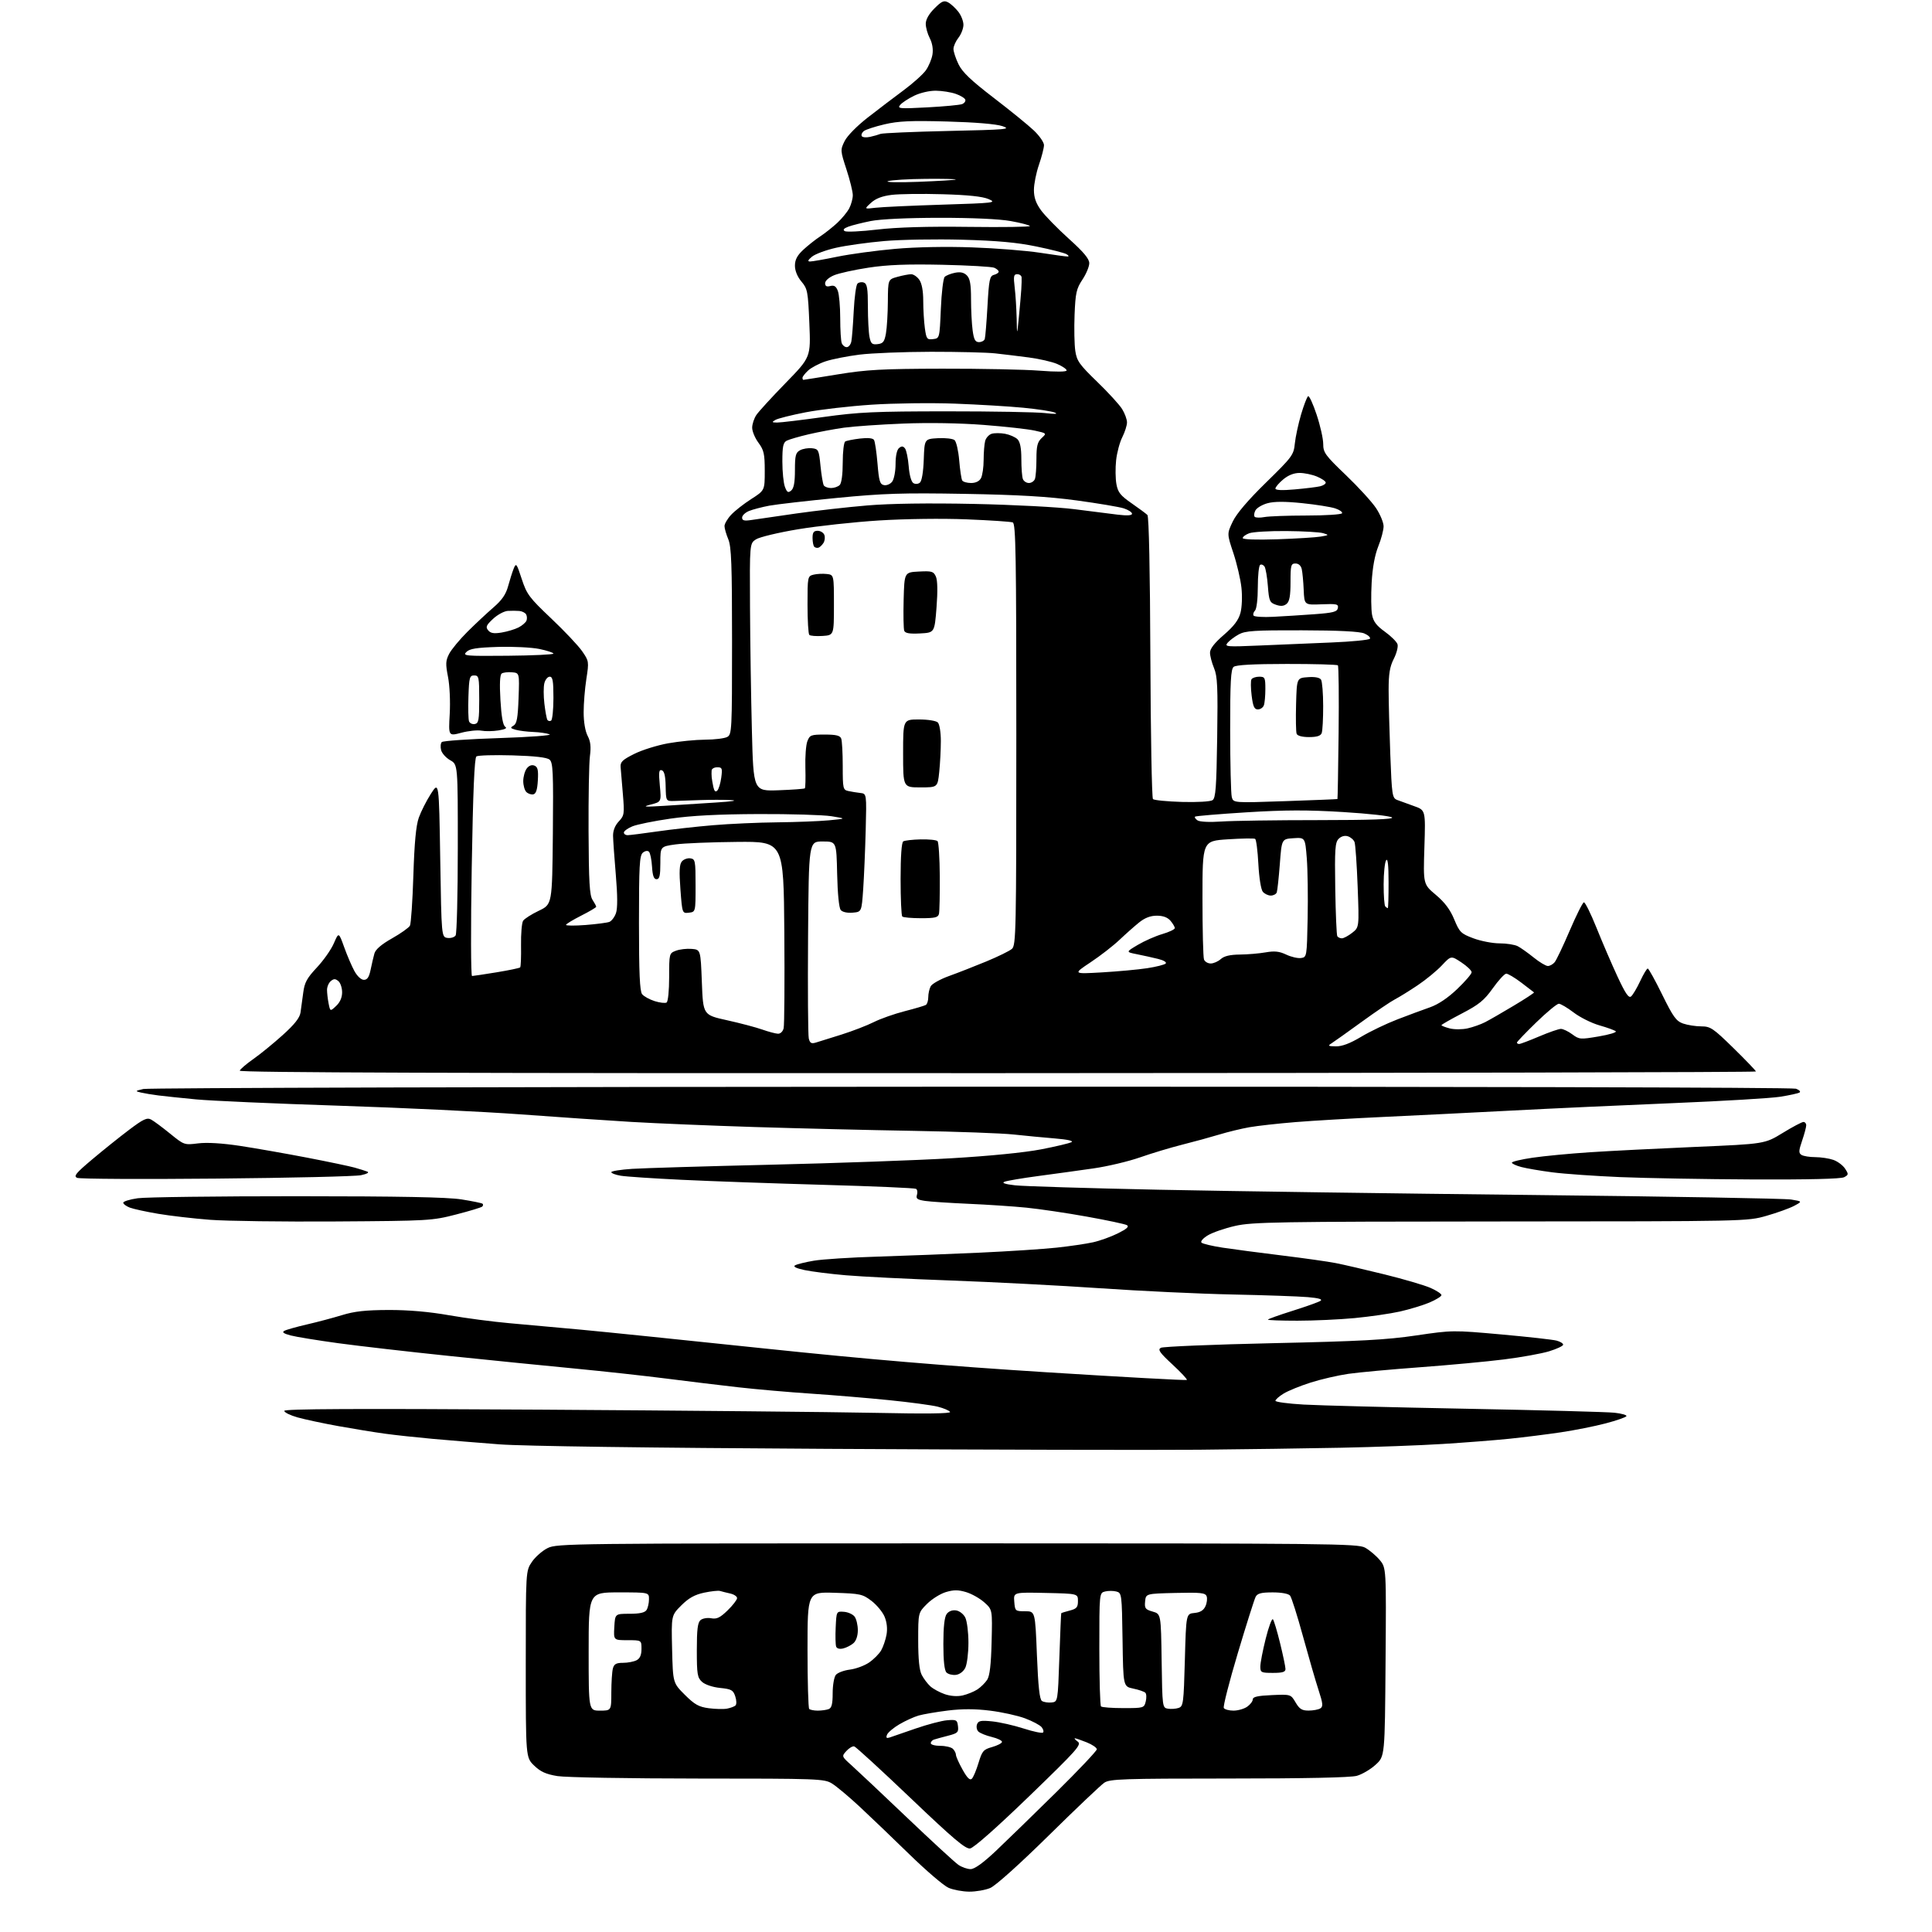 <?xml version="1.0" encoding="UTF-8" standalone="no"?>
<svg 
  version="1.1" 
  xmlns="http://www.w3.org/2000/svg" 
  xmlns:xlink="http://www.w3.org/1999/xlink" 
  xmlns:svg="http://www.w3.org/2000/svg"
  xmlns:rdf="http://www.w3.org/1999/02/22-rdf-syntax-ns#"
  xmlns:cc="http://creativecommons.org/ns#"
  xmlns:dc="http://purl.org/dc/elements/1.1/"
  viewBox="0 0 768 768"
  width="768"
  height="768"
>
<style>svg {background-color: white; }</style>"
<path stroke="none" fill="black" fill-rule="evenodd" d="M385.28,751.96C382.65,751.94 378.95,751.25 377.06,750.43C375.16,749.61 368.19,743.64 361.56,737.18C354.92,730.71 345.99,722.15 341.70,718.16C337.41,714.17 332.46,710.03 330.70,708.96C327.64,707.09 325.31,707.01 277.50,707.00C249.96,706.99 224.84,706.55 221.57,706.02C217.02,705.27 214.87,704.30 212.32,701.83C209.00,698.61 209.00,698.61 209.00,661.54C209.00,624.46 209.00,624.46 211.44,620.88C212.78,618.90 215.59,616.43 217.69,615.39C221.38,613.56 226.51,613.50 380.50,613.50C528.77,613.50 539.71,613.62 542.63,615.21C544.35,616.16 546.96,618.35 548.42,620.08C551.07,623.24 551.07,623.24 550.78,660.70C550.50,698.16 550.50,698.16 546.84,701.50C544.83,703.35 541.46,705.33 539.34,705.92C536.87,706.61 518.72,706.99 488.47,706.99C446.29,707.00 441.19,707.17 438.97,708.66C437.61,709.58 427.65,719.03 416.84,729.68C405.21,741.13 395.72,749.64 393.62,750.51C391.66,751.33 387.91,751.98 385.28,751.96zM385.83,743.00C387.41,743.00 390.77,740.58 395.86,735.79C400.06,731.82 410.81,721.36 419.75,712.55C428.69,703.73 436.00,696.00 436.00,695.37C436.00,694.74 434.19,693.49 431.98,692.61C429.77,691.72 427.66,691.00 427.29,691.00C426.92,691.00 427.43,691.59 428.42,692.32C430.05,693.51 428.29,695.49 409.07,714.07C396.10,726.60 387.03,734.62 385.61,734.80C383.78,735.04 378.81,730.83 362.01,714.80C350.31,703.64 340.20,694.37 339.56,694.21C338.91,694.06 337.51,694.88 336.45,696.05C334.53,698.17 334.54,698.19 338.51,701.75C340.71,703.72 350.60,713.04 360.50,722.47C370.40,731.90 379.61,740.37 380.97,741.30C382.33,742.24 384.52,743.00 385.83,743.00zM386.33,707.07C386.92,706.48 388.12,703.64 388.98,700.77C390.41,696.05 390.92,695.45 394.34,694.49C396.42,693.90 398.21,692.99 398.31,692.46C398.41,691.93 396.60,691.04 394.28,690.48C391.96,689.92 389.54,688.94 388.90,688.30C388.26,687.66 388.03,686.37 388.39,685.43C388.93,684.01 389.95,683.82 394.45,684.28C397.43,684.59 403.04,685.86 406.91,687.11C410.78,688.36 414.25,689.08 414.62,688.71C414.99,688.35 414.73,687.38 414.05,686.56C413.37,685.74 410.41,684.17 407.47,683.07C404.52,681.97 398.26,680.59 393.56,680.01C387.62,679.27 382.47,679.26 376.75,679.97C372.21,680.53 367.00,681.43 365.17,681.95C363.33,682.48 359.90,684.04 357.53,685.43C355.17,686.81 352.95,688.69 352.60,689.59C352.12,690.84 352.40,691.10 353.74,690.65C354.71,690.32 359.32,688.73 364.00,687.11C368.68,685.49 374.30,684.01 376.50,683.83C380.20,683.52 380.52,683.70 380.81,686.19C381.09,688.62 380.69,689.00 376.81,689.99C374.44,690.60 371.94,691.29 371.25,691.52C370.56,691.75 370.00,692.40 370.00,692.97C370.00,693.54 371.71,694.00 373.80,694.00C375.89,694.00 378.14,694.54 378.80,695.20C379.46,695.86 380.00,696.93 380.00,697.57C380.00,698.22 381.18,700.86 382.63,703.45C384.50,706.81 385.56,707.84 386.33,707.07zM238.50,680.00C243.00,680.00 243.00,680.00 243.01,672.75C243.02,668.76 243.30,664.49 243.63,663.25C244.11,661.47 244.95,661.00 247.68,661.00C249.58,661.00 252.00,660.53 253.07,659.96C254.41,659.25 255.00,657.87 255.00,655.46C255.00,652.00 255.00,652.00 249.45,652.00C243.90,652.00 243.90,652.00 244.20,646.75C244.50,641.50 244.50,641.50 250.27,641.50C254.31,641.50 256.34,641.05 257.01,640.00C257.54,639.17 257.98,637.26 257.98,635.75C258.00,633.00 258.00,633.00 246.00,633.00C234.00,633.00 234.00,633.00 234.00,656.50C234.00,680.00 234.00,680.00 238.50,680.00zM289.00,679.21C290.38,678.95 291.89,678.39 292.36,677.96C292.84,677.52 292.81,675.92 292.28,674.34C291.45,671.83 290.75,671.44 286.25,670.98C283.29,670.68 280.30,669.67 279.08,668.58C277.22,666.89 277.00,665.56 277.00,655.97C277.00,647.67 277.34,644.96 278.49,644.00C279.32,643.32 281.22,643.00 282.73,643.29C284.91,643.70 286.23,643.07 289.23,640.16C291.30,638.14 293.00,635.95 293.00,635.27C293.00,634.59 291.76,633.77 290.25,633.44C288.74,633.10 286.92,632.65 286.22,632.43C285.51,632.22 282.65,632.53 279.86,633.12C276.11,633.93 273.75,635.25 270.82,638.18C266.85,642.15 266.85,642.15 267.17,655.57C267.50,668.98 267.50,668.98 272.21,673.69C276.11,677.58 277.76,678.51 281.71,679.04C284.35,679.39 287.62,679.47 289.00,679.21zM325.08,680.00C326.60,680.00 328.55,679.73 329.42,679.39C330.60,678.94 331.00,677.36 331.00,673.08C331.00,669.95 331.56,666.67 332.25,665.81C332.94,664.94 335.44,664.00 337.81,663.70C340.18,663.41 343.63,662.14 345.47,660.88C347.31,659.62 349.47,657.45 350.28,656.05C351.08,654.65 352.04,651.84 352.41,649.80C352.83,647.44 352.55,644.87 351.64,642.68C350.86,640.80 348.51,637.97 346.44,636.38C342.90,633.68 341.97,633.48 331.83,633.16C321.00,632.82 321.00,632.82 321.00,655.74C321.00,668.35 321.30,678.97 321.67,679.33C322.03,679.70 323.57,680.00 325.08,680.00zM468.50,678.93C470.38,678.31 470.53,677.16 471.00,659.89C471.50,641.50 471.50,641.50 474.80,641.18C477.12,640.96 478.42,640.16 479.18,638.50C479.78,637.19 479.99,635.41 479.65,634.53C479.13,633.17 477.29,632.98 467.27,633.22C455.50,633.50 455.50,633.50 455.20,636.59C454.93,639.33 455.27,639.79 458.20,640.63C461.50,641.57 461.50,641.57 461.77,660.22C462.04,678.63 462.07,678.87 464.27,679.23C465.50,679.43 467.40,679.30 468.50,678.93zM490.34,680.00C492.11,680.00 494.56,679.30 495.78,678.44C497.00,677.59 498.00,676.27 498.00,675.52C498.00,674.52 500.00,674.07 505.55,673.83C513.10,673.50 513.10,673.50 515.02,676.75C516.56,679.38 517.56,680.00 520.22,679.98C522.02,679.98 524.12,679.58 524.87,679.10C526.01,678.38 525.89,677.15 524.16,671.87C523.01,668.36 520.23,658.76 517.97,650.53C515.72,642.29 513.40,634.98 512.82,634.28C512.18,633.51 509.43,633.00 505.91,633.00C501.37,633.00 499.86,633.39 499.14,634.75C498.64,635.71 495.43,645.82 492.03,657.21C488.62,668.61 486.13,678.40 486.48,678.96C486.83,679.53 488.57,680.00 490.34,680.00zM446.56,679.00C454.62,679.00 454.80,678.95 455.45,676.36C455.81,674.90 455.74,673.34 455.29,672.89C454.84,672.44 452.67,671.69 450.48,671.24C446.50,670.41 446.50,670.41 446.23,651.82C445.96,633.61 445.91,633.21 443.76,632.65C442.55,632.33 440.53,632.33 439.28,632.64C437.00,633.22 437.00,633.22 437.00,655.44C437.00,667.67 437.30,677.97 437.67,678.33C438.03,678.70 442.03,679.00 446.56,679.00zM418.00,676.76C420.50,676.50 420.50,676.50 421.11,659.00C421.44,649.38 421.78,641.40 421.86,641.28C421.94,641.16 423.46,640.68 425.25,640.22C427.99,639.51 428.50,638.91 428.50,636.44C428.50,633.50 428.50,633.50 415.69,633.22C402.88,632.94 402.88,632.94 403.19,636.72C403.49,640.41 403.59,640.50 407.50,640.50C411.50,640.50 411.50,640.50 412.19,657.91C412.70,670.49 413.25,675.55 414.19,676.17C414.91,676.63 416.62,676.90 418.00,676.76zM382.65,673.97C384.52,673.54 387.15,672.47 388.51,671.59C389.86,670.70 391.62,668.97 392.42,667.74C393.44,666.16 393.96,661.71 394.18,652.67C394.50,639.85 394.50,639.85 391.29,636.98C389.53,635.40 386.27,633.56 384.04,632.89C380.89,631.95 379.12,631.95 375.99,632.88C373.78,633.55 370.41,635.66 368.49,637.58C365.00,641.07 365.00,641.07 365.00,652.08C365.00,659.56 365.45,663.97 366.40,665.80C367.17,667.29 368.71,669.33 369.83,670.35C370.95,671.36 373.53,672.76 375.56,673.46C377.87,674.25 380.53,674.44 382.65,673.97zM379.97,665.79C378.60,665.95 376.93,665.53 376.24,664.84C375.42,664.02 375.00,660.21 375.00,653.49C375.00,646.75 375.44,642.79 376.31,641.60C377.10,640.50 378.55,639.94 380.03,640.16C381.38,640.35 383.01,641.60 383.71,643.00C384.40,644.38 384.97,648.88 384.97,653.00C384.97,657.12 384.40,661.62 383.71,663.00C382.97,664.47 381.43,665.62 379.97,665.79zM506.00,665.00C501.31,665.00 501.00,664.84 501.00,662.46C501.00,661.07 501.96,656.09 503.14,651.40C504.31,646.71 505.60,643.24 506.00,643.69C506.40,644.13 507.69,648.42 508.86,653.21C510.04,658.01 511.00,662.62 511.00,663.46C511.00,664.64 509.83,665.00 506.00,665.00zM335.19,655.28C333.78,655.62 332.69,655.34 332.39,654.57C332.12,653.86 332.03,650.41 332.20,646.89C332.50,640.50 332.50,640.50 335.49,640.72C337.14,640.84 339.05,641.72 339.74,642.66C340.43,643.61 341.00,646.03 341.00,648.04C341.00,650.27 340.32,652.28 339.25,653.20C338.29,654.04 336.46,654.97 335.19,655.28zM476.50,576.29C458.90,576.45 392.52,576.30 329.00,575.94C257.89,575.55 207.74,574.86 198.50,574.15C190.25,573.52 178.32,572.54 172.00,571.97C165.68,571.40 157.12,570.48 153.00,569.91C148.88,569.35 140.55,567.99 134.50,566.90C128.45,565.81 121.14,564.24 118.25,563.43C115.36,562.61 113.00,561.45 113.00,560.84C113.00,560.03 140.86,559.91 215.25,560.36C271.49,560.71 331.18,561.28 347.89,561.63C368.27,562.06 378.08,561.93 377.66,561.26C377.32,560.70 375.11,559.77 372.77,559.18C370.42,558.59 361.75,557.42 353.50,556.59C345.25,555.75 331.30,554.59 322.50,554.00C313.70,553.42 300.65,552.28 293.50,551.47C286.35,550.66 273.52,549.11 265.00,548.02C256.48,546.93 240.05,545.13 228.50,544.02C216.95,542.92 194.45,540.66 178.50,539.00C162.55,537.35 142.75,535.07 134.50,533.95C126.25,532.82 117.72,531.43 115.54,530.86C112.72,530.11 112.00,529.58 113.04,529.02C113.84,528.58 117.88,527.44 122.00,526.49C126.12,525.54 132.43,523.87 136.00,522.77C140.92,521.26 145.41,520.77 154.50,520.74C162.39,520.72 170.61,521.44 178.50,522.83C185.10,523.99 195.90,525.41 202.50,525.99C209.10,526.56 221.93,527.72 231.00,528.57C240.07,529.41 272.93,532.78 304.00,536.05C344.68,540.33 376.01,542.97 415.92,545.49C446.41,547.41 471.55,548.79 471.79,548.54C472.03,548.30 469.45,545.53 466.04,542.38C460.98,537.69 460.15,536.50 461.44,535.77C462.31,535.29 482.26,534.46 505.76,533.94C540.65,533.18 551.16,532.61 562.96,530.86C577.28,528.75 577.62,528.74 596.75,530.46C607.37,531.41 617.29,532.52 618.78,532.92C620.28,533.32 621.44,534.06 621.37,534.57C621.29,535.08 618.77,536.25 615.76,537.17C612.75,538.08 604.71,539.54 597.89,540.39C591.08,541.25 576.05,542.65 564.50,543.50C552.95,544.35 540.12,545.53 536.00,546.12C531.88,546.72 525.12,548.27 521.00,549.59C516.88,550.90 512.04,552.87 510.25,553.97C508.46,555.07 507.00,556.36 507.00,556.83C507.00,557.31 512.06,557.99 518.25,558.34C524.44,558.70 553.58,559.44 583.00,560.00C612.42,560.56 638.87,561.27 641.76,561.58C644.66,561.89 646.80,562.51 646.52,562.96C646.25,563.41 642.53,564.70 638.26,565.82C633.99,566.95 626.00,568.54 620.50,569.36C615.00,570.18 605.77,571.34 600.00,571.93C594.23,572.52 582.30,573.45 573.50,574.00C564.70,574.56 546.48,575.23 533.00,575.50C519.52,575.77 494.10,576.12 476.50,576.29zM515.75,525.00C509.29,525.00 504.00,524.81 504.00,524.58C504.00,524.35 508.39,522.78 513.75,521.09C519.11,519.40 524.13,517.61 524.90,517.11C525.86,516.48 524.28,516.01 519.90,515.63C516.38,515.32 502.93,514.85 490.00,514.58C477.07,514.32 453.45,513.21 437.50,512.11C421.55,511.02 394.77,509.63 378.00,509.02C361.23,508.42 342.42,507.48 336.22,506.94C330.02,506.41 322.63,505.47 319.81,504.87C316.37,504.13 315.14,503.50 316.09,502.97C316.87,502.53 320.20,501.71 323.50,501.15C326.80,500.58 338.27,499.84 349.00,499.52C359.73,499.19 377.95,498.48 389.50,497.95C401.05,497.42 414.77,496.52 420.00,495.96C425.23,495.40 431.75,494.44 434.50,493.83C437.25,493.22 441.72,491.61 444.43,490.25C448.00,488.47 448.97,487.57 447.93,487.00C447.14,486.57 439.98,485.05 432.00,483.62C424.02,482.18 413.23,480.59 408.00,480.06C402.77,479.54 392.43,478.85 385.00,478.53C377.57,478.20 369.80,477.69 367.71,477.38C364.62,476.91 364.03,476.48 364.50,474.99C364.82,473.99 364.66,472.90 364.13,472.58C363.61,472.26 347.06,471.54 327.34,470.99C307.63,470.43 282.27,469.54 271.00,468.99C259.73,468.45 248.81,467.72 246.75,467.37C244.69,467.02 243.00,466.39 243.00,465.96C243.00,465.53 246.71,464.94 251.25,464.64C255.79,464.34 280.65,463.60 306.50,462.99C332.35,462.38 364.65,461.23 378.28,460.42C393.22,459.55 407.32,458.15 413.77,456.90C419.65,455.77 425.12,454.47 425.93,454.02C426.83,453.52 424.36,452.96 419.44,452.56C415.07,452.20 407.68,451.50 403.00,450.99C398.32,450.48 380.32,449.82 363.00,449.53C345.68,449.24 317.32,448.55 300.00,448.01C282.68,447.47 260.62,446.55 251.00,445.98C241.38,445.40 221.50,444.05 206.82,442.97C192.15,441.89 159.53,440.33 134.32,439.52C109.12,438.70 83.78,437.58 78.00,437.03C72.22,436.48 65.47,435.77 63.00,435.46C60.52,435.15 57.38,434.62 56.00,434.30C53.64,433.74 53.70,433.66 57.00,432.89C58.92,432.44 206.98,432.03 386.00,431.98C575.22,431.92 712.52,432.26 713.92,432.78C715.25,433.27 715.89,433.95 715.34,434.29C714.79,434.63 711.35,435.39 707.69,435.97C704.03,436.56 684.94,437.69 665.27,438.50C645.59,439.31 616.45,440.65 600.50,441.49C584.55,442.32 561.60,443.46 549.50,444.02C537.40,444.58 521.88,445.49 515.00,446.05C508.12,446.61 499.87,447.53 496.66,448.09C493.45,448.66 488.05,449.97 484.66,451.00C481.27,452.03 474.68,453.84 470.00,455.01C465.32,456.19 457.75,458.47 453.16,460.08C448.57,461.69 440.24,463.66 434.66,464.46C429.07,465.27 419.23,466.62 412.78,467.48C406.33,468.34 400.26,469.37 399.28,469.77C398.10,470.25 399.53,470.73 403.50,471.18C406.80,471.56 432.45,472.34 460.50,472.93C488.55,473.51 555.60,474.46 609.50,475.03C663.40,475.61 709.52,476.42 712.00,476.83C716.50,477.58 716.50,477.58 713.19,479.35C711.37,480.32 706.42,482.10 702.19,483.31C694.52,485.50 694.31,485.50 596.50,485.55C507.72,485.60 497.79,485.77 490.99,487.32C486.86,488.26 481.96,489.95 480.11,491.08C478.21,492.23 477.12,493.50 477.62,493.97C478.10,494.43 481.88,495.33 486.00,495.96C490.12,496.59 500.70,497.98 509.50,499.06C518.30,500.14 527.98,501.50 531.00,502.10C534.02,502.69 542.75,504.71 550.39,506.60C558.02,508.48 566.24,510.90 568.64,511.96C571.04,513.02 573.00,514.31 573.00,514.82C573.00,515.33 570.86,516.66 568.25,517.77C565.64,518.87 560.35,520.48 556.49,521.35C552.64,522.21 544.54,523.38 538.49,523.96C532.45,524.53 522.21,525.00 515.75,525.00zM133.50,485.55C112.60,485.69 90.10,485.39 83.50,484.89C76.90,484.38 67.62,483.31 62.87,482.50C58.12,481.70 53.06,480.59 51.62,480.05C50.18,479.50 49.00,478.62 49.00,478.10C49.00,477.57 51.59,476.77 54.75,476.32C57.91,475.87 86.38,475.51 118.00,475.52C158.98,475.53 177.78,475.89 183.43,476.78C187.79,477.47 191.58,478.25 191.85,478.52C192.12,478.78 192.05,479.28 191.70,479.63C191.36,479.98 186.67,481.40 181.29,482.78C171.77,485.24 170.45,485.31 133.50,485.55zM86.00,468.51C56.58,468.79 31.68,468.66 30.68,468.22C29.15,467.55 30.10,466.39 36.68,460.85C40.98,457.23 47.56,451.95 51.31,449.13C56.99,444.84 58.44,444.17 60.07,445.04C61.15,445.61 64.54,448.14 67.62,450.64C73.16,455.15 73.28,455.20 78.74,454.51C82.27,454.07 88.27,454.43 95.38,455.50C101.50,456.43 113.47,458.53 122.00,460.17C130.53,461.81 139.07,463.61 141.00,464.15C142.93,464.70 145.18,465.41 146.00,465.73C146.91,466.08 145.91,466.65 143.50,467.16C141.30,467.63 115.42,468.24 86.00,468.51zM696.82,468.85C677.94,468.76 654.22,468.34 644.09,467.92C633.97,467.49 621.82,466.64 617.09,466.02C612.37,465.41 606.81,464.45 604.75,463.91C602.69,463.37 601.00,462.58 601.00,462.17C601.00,461.76 604.71,460.87 609.25,460.21C613.79,459.54 624.02,458.56 632.00,458.04C639.98,457.51 658.88,456.56 674.00,455.91C701.50,454.73 701.50,454.73 708.64,450.37C712.56,447.96 716.27,446.00 716.89,446.00C717.50,446.00 718.00,446.59 718.00,447.32C718.00,448.05 717.27,450.80 716.37,453.43C714.99,457.47 714.95,458.36 716.12,459.09C716.88,459.58 719.35,459.98 721.60,459.98C723.86,459.99 727.09,460.48 728.78,461.07C730.48,461.67 732.57,463.23 733.43,464.54C734.89,466.76 734.86,467.00 733.07,467.96C731.82,468.63 718.86,468.94 696.82,468.85zM396.47,426.59C180.69,426.66 95.04,426.38 95.30,425.61C95.50,425.01 97.91,422.94 100.66,421.01C103.42,419.08 108.67,414.80 112.33,411.50C117.07,407.24 119.13,404.63 119.46,402.50C119.71,400.85 120.19,397.30 120.54,394.60C121.06,390.56 122.00,388.82 125.96,384.60C128.59,381.80 131.63,377.48 132.70,375.00C134.65,370.50 134.65,370.50 136.81,376.50C137.99,379.80 139.82,384.07 140.88,386.00C142.00,388.05 143.56,389.50 144.65,389.50C146.01,389.50 146.72,388.43 147.32,385.50C147.77,383.30 148.45,380.40 148.83,379.04C149.29,377.40 151.62,375.40 155.85,373.01C159.33,371.04 162.53,368.77 162.96,367.97C163.38,367.16 164.00,358.18 164.32,348.00C164.73,335.00 165.37,328.17 166.48,325.04C167.35,322.59 169.51,318.33 171.28,315.56C174.50,310.54 174.50,310.54 175.00,341.52C175.50,372.50 175.50,372.50 177.89,372.84C179.20,373.02 180.66,372.57 181.12,371.84C181.59,371.10 181.98,355.52 181.98,337.20C182.00,303.91 182.00,303.91 178.97,302.20C177.31,301.27 175.67,299.45 175.35,298.18C175.02,296.90 175.14,295.46 175.62,294.98C176.11,294.50 186.39,293.79 198.47,293.40C210.59,293.00 219.56,292.34 218.47,291.91C217.39,291.49 214.47,291.06 212.00,290.97C209.53,290.88 206.38,290.48 205.00,290.10C202.86,289.50 202.73,289.26 204.14,288.45C205.44,287.69 205.85,285.45 206.14,277.50C206.50,267.50 206.50,267.50 203.50,267.24C201.85,267.10 200.02,267.32 199.43,267.74C198.72,268.24 198.55,271.83 198.93,278.29C199.31,284.84 199.94,288.35 200.83,288.90C201.72,289.45 200.84,289.93 198.18,290.35C196.00,290.70 192.92,290.75 191.35,290.45C189.78,290.16 186.20,290.53 183.39,291.28C178.27,292.64 178.27,292.64 178.77,283.85C179.05,278.91 178.76,272.44 178.09,269.07C177.08,263.91 177.14,262.63 178.55,259.90C179.45,258.16 182.74,254.20 185.85,251.10C188.96,248.01 193.59,243.68 196.14,241.48C199.55,238.54 201.10,236.28 201.99,232.99C202.66,230.52 203.66,227.38 204.21,226.00C205.16,223.67 205.38,223.96 207.40,230.16C209.40,236.26 210.38,237.57 219.09,245.82C224.32,250.77 229.86,256.63 231.39,258.84C234.12,262.77 234.15,263.01 233.09,269.87C232.49,273.73 232.00,279.72 232.01,283.19C232.01,286.99 232.64,290.69 233.59,292.50C234.75,294.70 234.99,296.84 234.51,300.50C234.14,303.25 233.90,316.74 233.96,330.48C234.05,350.57 234.36,355.91 235.54,357.70C236.34,358.93 237.00,360.16 237.00,360.45C237.00,360.74 234.30,362.33 231.00,364.00C227.70,365.67 225.00,367.31 225.00,367.66C225.00,368.01 228.51,368.03 232.80,367.70C237.08,367.36 241.33,366.81 242.23,366.47C243.12,366.12 244.31,364.55 244.86,362.98C245.52,361.08 245.50,356.04 244.80,347.81C244.22,341.04 243.73,334.04 243.70,332.25C243.67,330.17 244.49,328.11 245.98,326.53C248.16,324.20 248.26,323.55 247.61,315.78C247.23,311.22 246.83,306.38 246.71,305.00C246.53,302.89 247.37,302.07 252.12,299.69C255.21,298.14 261.28,296.25 265.62,295.47C269.95,294.70 276.57,294.05 280.32,294.03C284.06,294.02 288.00,293.53 289.07,292.96C290.92,291.97 291.00,290.49 291.00,254.93C291.00,224.31 290.74,217.32 289.50,214.35C288.68,212.37 288.00,210.02 288.00,209.12C288.00,208.22 289.18,206.20 290.63,204.65C292.07,203.09 295.67,200.27 298.63,198.38C304.00,194.94 304.00,194.94 304.00,187.16C304.00,180.44 303.66,178.93 301.50,176.00C300.12,174.14 299.00,171.45 299.00,170.03C299.00,168.61 299.75,166.33 300.66,164.97C301.57,163.61 306.81,157.88 312.31,152.24C322.30,141.99 322.30,141.99 321.73,128.49C321.20,115.84 321.00,114.79 318.58,111.92C316.97,110.00 316.00,107.63 316.00,105.62C316.00,103.27 316.88,101.57 319.25,99.35C321.04,97.68 324.07,95.27 326.00,94.00C327.93,92.73 331.00,90.29 332.84,88.59C334.67,86.89 336.81,84.28 337.59,82.80C338.36,81.31 339.00,78.97 339.00,77.58C339.00,76.20 337.87,71.60 336.49,67.38C334.04,59.87 334.02,59.61 335.74,56.11C336.77,54.01 340.62,50.09 345.00,46.68C349.12,43.47 355.53,38.60 359.23,35.86C362.93,33.12 366.89,29.56 368.04,27.95C369.18,26.34 370.37,23.51 370.67,21.66C371.01,19.57 370.61,17.14 369.61,15.20C368.72,13.50 368.00,10.91 368.00,9.45C368.00,7.76 369.25,5.55 371.46,3.34C374.34,0.46 375.24,0.06 376.88,0.94C377.96,1.51 379.78,3.18 380.92,4.63C382.07,6.08 382.99,8.45 382.98,9.88C382.97,11.32 382.08,13.62 381.00,15.00C379.92,16.38 379.03,18.37 379.02,19.43C379.01,20.50 379.91,23.25 381.02,25.54C382.54,28.68 385.99,31.97 395.00,38.88C401.58,43.92 408.77,49.77 410.98,51.87C413.19,53.97 415.00,56.59 415.00,57.69C415.00,58.79 414.10,62.30 413.00,65.50C411.90,68.70 411.00,73.20 411.00,75.51C411.00,78.53 411.79,80.79 413.83,83.60C415.39,85.74 420.34,90.81 424.83,94.86C430.77,100.21 433.00,102.87 433.00,104.63C433.00,105.96 431.78,108.89 430.28,111.15C427.88,114.77 427.51,116.44 427.16,125.12C426.95,130.54 427.07,137.00 427.45,139.49C428.04,143.48 429.07,144.92 436.13,151.75C440.54,156.01 445.01,160.90 446.07,162.62C447.13,164.33 448.00,166.71 448.00,167.91C448.00,169.10 447.16,171.75 446.13,173.79C445.10,175.83 443.99,179.97 443.67,183.00C443.34,186.03 443.40,190.27 443.79,192.44C444.39,195.73 445.39,196.98 449.83,200.06C452.75,202.09 455.58,204.18 456.12,204.72C456.71,205.31 457.16,227.04 457.29,261.26C457.41,291.83 457.87,317.20 458.32,317.65C458.77,318.10 463.95,318.61 469.82,318.78C475.88,318.95 481.15,318.65 482.00,318.08C483.25,317.24 483.56,313.04 483.85,293.25C484.15,273.10 483.95,268.83 482.60,265.59C481.72,263.48 481.00,260.71 481.00,259.44C481.00,257.86 482.78,255.58 486.52,252.35C490.51,248.91 492.33,246.50 493.10,243.64C493.70,241.39 493.87,237.07 493.49,233.60C493.13,230.24 491.68,224.05 490.28,219.84C487.73,212.18 487.73,212.18 490.03,207.34C491.55,204.16 496.09,198.83 503.29,191.79C513.73,181.58 514.26,180.86 514.72,176.29C514.99,173.66 516.11,168.46 517.20,164.75C518.30,161.04 519.55,157.78 519.99,157.50C520.43,157.23 521.96,160.55 523.39,164.87C524.83,169.19 526.00,174.41 526.00,176.48C526.00,179.91 526.79,181.00 535.02,188.87C539.98,193.62 545.38,199.53 547.01,202.00C548.65,204.47 549.99,207.72 550.00,209.21C550.00,210.71 549.05,214.31 547.88,217.21C546.50,220.66 545.58,225.68 545.25,231.65C544.97,236.68 545.04,242.40 545.41,244.36C545.91,247.06 547.16,248.71 550.52,251.12C552.97,252.88 555.22,255.12 555.53,256.10C555.84,257.08 555.18,259.69 554.05,261.90C552.47,265.00 552.00,267.82 552.00,274.21C552.00,278.77 552.30,290.31 552.66,299.84C553.28,316.20 553.44,317.24 555.41,318.00C556.56,318.44 559.57,319.54 562.09,320.43C566.69,322.05 566.69,322.05 566.22,336.77C565.75,351.50 565.75,351.50 570.77,355.72C574.30,358.69 576.46,361.57 578.07,365.46C580.20,370.60 580.75,371.14 585.72,373.00C588.67,374.10 593.34,375.00 596.10,375.00C598.87,375.00 602.11,375.51 603.32,376.13C604.52,376.75 607.38,378.78 609.67,380.63C611.96,382.48 614.49,384.00 615.30,384.00C616.10,384.00 617.32,383.32 618.00,382.50C618.69,381.67 621.38,376.02 623.98,369.94C626.59,363.86 629.12,358.79 629.61,358.69C630.10,358.59 632.37,363.16 634.65,368.85C636.94,374.55 640.68,383.24 642.97,388.17C646.13,394.97 647.44,396.88 648.38,396.10C649.07,395.53 650.69,392.80 651.99,390.03C653.28,387.26 654.64,385.00 655.00,385.00C655.36,385.00 657.95,389.67 660.75,395.38C665.12,404.27 666.31,405.91 669.07,406.88C670.85,407.49 674.09,408.00 676.28,408.00C679.93,408.00 680.99,408.71 689.13,416.68C694.01,421.46 698.00,425.62 698.00,425.93C698.00,426.24 562.31,426.54 396.47,426.59zM531.06,415.94C533.49,415.98 536.68,414.77 541.06,412.15C544.60,410.03 551.10,406.91 555.50,405.22C559.90,403.53 565.75,401.35 568.50,400.40C571.72,399.27 575.55,396.70 579.25,393.17C582.41,390.16 585.00,387.15 585.00,386.48C585.00,385.81 583.16,384.05 580.91,382.56C576.83,379.86 576.83,379.86 573.16,383.76C571.15,385.91 566.80,389.48 563.50,391.69C560.20,393.90 556.15,396.41 554.50,397.26C552.85,398.11 546.94,402.11 541.37,406.15C535.80,410.19 530.40,414.04 529.37,414.69C527.72,415.74 527.92,415.89 531.06,415.94zM324.28,414.45C325.50,414.09 330.10,412.65 334.50,411.26C338.90,409.87 344.68,407.64 347.35,406.30C350.01,404.96 355.55,403.01 359.65,401.96C363.75,400.91 367.53,399.79 368.05,399.47C368.57,399.15 369.00,397.75 369.00,396.38C369.00,395.00 369.43,393.06 369.96,392.07C370.49,391.08 373.75,389.25 377.21,388.00C380.67,386.76 387.32,384.15 392.00,382.22C396.68,380.29 401.29,378.03 402.25,377.20C403.89,375.78 404.00,370.46 404.00,291.95C404.00,220.65 403.79,208.13 402.58,207.67C401.81,207.37 393.59,206.82 384.33,206.45C374.58,206.05 359.93,206.24 349.49,206.89C339.59,207.51 325.08,209.09 317.25,210.39C309.43,211.69 301.89,213.50 300.51,214.40C298.00,216.05 298.00,216.05 298.14,241.27C298.21,255.15 298.55,277.30 298.89,290.50C299.50,314.50 299.50,314.50 309.50,314.14C315.00,313.94 319.70,313.60 319.94,313.37C320.18,313.14 320.27,309.44 320.15,305.15C320.02,300.86 320.37,296.15 320.93,294.68C321.88,292.19 322.37,292.00 327.87,292.00C332.34,292.00 333.93,292.39 334.39,293.58C334.73,294.45 335.00,299.39 335.00,304.56C335.00,313.50 335.11,313.99 337.25,314.45C338.49,314.72 340.62,315.07 342.00,315.22C344.50,315.50 344.50,315.50 344.13,330.00C343.92,337.98 343.47,348.55 343.13,353.50C342.50,362.50 342.50,362.50 338.91,362.80C336.77,362.98 334.87,362.55 334.20,361.74C333.52,360.92 332.95,355.19 332.78,347.44C332.50,334.50 332.50,334.50 327.00,334.50C321.50,334.50 321.50,334.50 321.22,372.50C321.07,393.40 321.20,411.54 321.50,412.81C321.95,414.64 322.52,414.98 324.28,414.45zM603.90,415.00C604.39,415.00 607.96,413.65 611.84,412.00C615.72,410.35 619.61,409.00 620.49,409.00C621.36,409.00 623.39,409.97 624.99,411.15C627.77,413.21 628.22,413.24 635.50,412.00C639.68,411.29 642.74,410.37 642.30,409.96C641.86,409.55 638.94,408.49 635.81,407.60C632.69,406.71 628.07,404.41 625.56,402.49C623.04,400.57 620.38,399.00 619.65,399.00C618.92,399.00 614.87,402.35 610.66,406.44C606.45,410.53 603.00,414.13 603.00,414.44C603.00,414.75 603.40,415.00 603.90,415.00zM309.23,410.92C310.23,410.97 311.19,410.05 311.51,408.75C311.81,407.51 311.93,390.30 311.78,370.50C311.50,334.50 311.50,334.50 293.00,334.67C282.82,334.76 271.80,335.21 268.50,335.67C262.50,336.51 262.50,336.51 262.50,343.01C262.50,348.11 262.18,349.50 261.00,349.50C259.91,349.50 259.42,348.14 259.19,344.50C259.02,341.75 258.48,339.09 257.98,338.59C257.45,338.05 256.46,338.20 255.54,338.96C254.22,340.06 254.00,344.10 254.00,366.93C254.00,386.77 254.32,394.02 255.25,395.20C255.94,396.07 258.18,397.31 260.23,397.96C262.28,398.61 264.42,398.86 264.98,398.51C265.56,398.16 266.00,393.77 266.00,388.42C266.00,379.06 266.03,378.94 268.69,377.93C270.17,377.36 272.99,377.04 274.94,377.20C278.50,377.50 278.50,377.50 279.00,390.48C279.50,403.46 279.50,403.46 289.00,405.56C294.23,406.72 300.53,408.38 303.00,409.26C305.48,410.13 308.28,410.88 309.23,410.92zM583.36,408.80C585.48,408.33 588.63,407.22 590.36,406.33C592.08,405.45 597.24,402.48 601.80,399.74C606.37,397.01 609.97,394.64 609.80,394.49C609.64,394.34 607.36,392.60 604.74,390.61C602.12,388.62 599.42,387.02 598.74,387.05C598.06,387.08 595.65,389.70 593.40,392.87C589.99,397.65 587.92,399.34 581.15,402.86C576.67,405.19 573.00,407.29 573.00,407.52C573.00,407.75 574.46,408.33 576.25,408.80C578.05,409.27 581.22,409.27 583.36,408.80zM133.63,399.87C135.17,398.43 136.00,396.52 136.00,394.45C136.00,392.69 135.32,390.68 134.50,390.00C133.30,389.01 132.70,389.01 131.50,390.00C130.68,390.68 130.00,392.26 130.00,393.50C130.00,394.74 130.29,397.18 130.63,398.92C131.27,402.10 131.27,402.10 133.63,399.87zM187.64,387.98C188.11,387.97 192.50,387.31 197.39,386.51C202.28,385.71 206.50,384.83 206.77,384.56C207.04,384.30 207.20,380.35 207.12,375.79C207.05,371.23 207.42,366.84 207.94,366.03C208.46,365.22 211.28,363.42 214.20,362.03C219.50,359.50 219.50,359.50 219.77,331.39C220.00,306.78 219.83,303.11 218.45,301.96C217.39,301.08 212.59,300.53 203.69,300.27C196.43,300.06 189.99,300.25 189.38,300.69C188.60,301.25 188.03,314.68 187.52,344.75C187.11,368.73 187.17,387.99 187.64,387.98zM438.00,386.54C444.32,386.17 452.43,385.43 456.00,384.88C459.57,384.34 462.89,383.50 463.38,383.02C463.88,382.52 462.59,381.73 460.38,381.19C458.24,380.66 454.48,379.82 452.00,379.33C447.50,378.44 447.50,378.44 452.30,375.60C454.94,374.03 459.33,372.10 462.05,371.30C464.77,370.50 467.00,369.44 467.00,368.94C467.00,368.43 466.22,367.12 465.28,366.01C464.13,364.67 462.33,364.00 459.85,364.00C457.34,364.00 455.09,364.86 452.83,366.68C451.00,368.15 447.48,371.27 445.00,373.62C442.52,375.97 437.35,379.99 433.50,382.54C426.50,387.20 426.50,387.20 438.00,386.54zM481.28,383.00C482.41,383.00 484.21,382.21 485.28,381.25C486.62,380.04 488.94,379.49 492.85,379.45C495.96,379.42 500.57,379.03 503.10,378.58C506.65,377.96 508.53,378.16 511.28,379.46C513.25,380.40 515.90,381.01 517.18,380.83C519.48,380.50 519.50,380.35 519.81,365.00C519.98,356.48 519.83,345.76 519.47,341.20C518.81,332.90 518.81,332.90 514.16,333.20C509.50,333.50 509.50,333.50 508.75,343.50C508.33,349.00 507.78,354.06 507.53,354.75C507.27,355.44 506.20,356.00 505.15,356.00C504.10,356.00 502.68,355.32 501.98,354.48C501.26,353.60 500.51,348.92 500.22,343.45C499.95,338.22 499.37,333.73 498.94,333.46C498.51,333.20 493.62,333.28 488.08,333.64C478.00,334.30 478.00,334.30 478.00,357.07C478.00,369.59 478.27,380.55 478.61,381.42C478.94,382.29 480.14,383.00 481.28,383.00zM533.42,373.00C534.14,373.00 535.98,372.01 537.51,370.81C540.30,368.62 540.30,368.62 539.69,352.51C539.36,343.64 538.80,335.64 538.45,334.73C538.10,333.82 536.91,332.79 535.80,332.44C534.54,332.04 533.16,332.42 532.14,333.44C530.72,334.87 530.54,337.51 530.78,353.20C530.94,363.16 531.31,371.69 531.59,372.15C531.88,372.62 532.71,373.00 533.42,373.00zM366.10,365.00C362.38,365.00 359.03,364.70 358.67,364.33C358.30,363.97 358.00,357.24 358.00,349.39C358.00,340.40 358.39,334.88 359.06,334.46C359.65,334.10 362.77,333.74 366.00,333.67C369.23,333.60 372.24,333.90 372.68,334.36C373.13,334.81 373.53,341.10 373.58,348.34C373.62,355.58 373.48,362.29 373.26,363.25C372.93,364.71 371.73,365.00 366.10,365.00zM273.85,362.81C271.20,363.11 271.20,363.11 270.48,353.55C269.94,346.37 270.08,343.61 271.04,342.45C271.75,341.60 273.26,341.04 274.41,341.20C276.38,341.48 276.50,342.12 276.50,352.00C276.50,362.50 276.50,362.50 273.85,362.81zM551.67,361.00C551.85,361.00 551.99,356.39 551.98,350.75C551.97,343.76 551.66,340.98 551.00,342.00C550.47,342.82 550.02,347.14 550.02,351.58C550.01,356.03 550.30,359.97 550.67,360.33C551.03,360.70 551.48,361.00 551.67,361.00zM249.47,332.00C250.28,332.00 255.57,331.33 261.22,330.52C266.87,329.70 276.90,328.58 283.50,328.03C290.10,327.47 301.57,326.96 309.00,326.89C316.43,326.81 325.65,326.45 329.50,326.09C336.50,325.42 336.50,325.42 330.50,324.46C327.20,323.94 314.15,323.55 301.50,323.60C285.55,323.66 274.85,324.22 266.58,325.41C260.02,326.35 253.16,327.74 251.33,328.51C249.50,329.27 248.00,330.37 248.00,330.95C248.00,331.53 248.66,332.00 249.47,332.00zM485.50,326.57C489.90,326.26 507.20,326.01 523.95,326.01C544.96,326.00 554.08,325.68 553.36,324.96C552.79,324.39 544.04,323.42 533.91,322.80C519.77,321.93 510.86,321.96 495.51,322.91C484.51,323.60 475.30,324.37 475.04,324.63C474.77,324.89 475.22,325.56 476.03,326.11C476.89,326.70 480.81,326.89 485.50,326.57zM264.00,320.33C269.23,320.00 278.45,319.42 284.50,319.02C291.24,318.59 293.56,318.21 290.50,318.05C287.75,317.90 282.35,317.90 278.50,318.04C274.65,318.19 269.98,318.35 268.11,318.40C264.73,318.50 264.73,318.50 264.61,312.59C264.53,308.47 264.07,306.53 263.09,306.20C261.94,305.81 261.79,306.90 262.29,312.23C262.90,318.74 262.90,318.74 258.70,319.82C255.16,320.74 256.00,320.82 264.00,320.33zM510.89,318.47C522.23,318.08 531.57,317.70 531.66,317.63C531.75,317.56 531.96,305.70 532.12,291.29C532.28,276.87 532.15,264.81 531.83,264.49C531.51,264.17 522.36,263.92 511.51,263.93C498.12,263.94 491.33,264.31 490.39,265.09C489.27,266.02 489.00,271.02 489.01,290.37C489.02,303.64 489.31,315.55 489.65,316.84C490.28,319.18 490.28,319.18 510.89,318.47zM211.98,315.77C211.14,315.93 209.91,315.51 209.23,314.83C208.55,314.15 208.00,312.20 208.00,310.49C208.00,308.78 208.61,306.55 209.36,305.53C210.21,304.36 211.34,303.92 212.41,304.33C213.76,304.85 214.04,306.03 213.80,310.23C213.59,313.97 213.06,315.56 211.98,315.77zM285.13,314.27C285.70,313.70 286.41,311.39 286.71,309.12C287.21,305.41 287.05,305.00 285.13,305.00C283.96,305.00 282.95,305.56 282.88,306.25C282.82,306.94 282.83,308.18 282.91,309.00C282.99,309.82 283.29,311.58 283.58,312.89C283.94,314.53 284.44,314.96 285.13,314.27zM365.86,313.00C359.00,313.00 359.00,313.00 359.00,299.50C359.00,286.00 359.00,286.00 365.30,286.00C368.87,286.00 372.12,286.52 372.80,287.20C373.47,287.87 374.00,291.10 374.00,294.55C374.00,297.94 373.71,303.47 373.36,306.85C372.72,313.00 372.72,313.00 365.86,313.00zM520.36,293.00C517.62,293.00 515.74,292.50 515.43,291.68C515.15,290.96 515.06,285.67 515.21,279.93C515.50,269.50 515.50,269.50 519.90,269.19C522.74,268.98 524.60,269.34 525.14,270.19C525.59,270.91 525.98,275.63 525.98,280.67C525.99,285.71 525.73,290.55 525.39,291.42C524.97,292.53 523.47,293.00 520.36,293.00zM188.75,287.81C190.27,287.52 190.50,286.23 190.50,277.99C190.50,269.17 190.36,268.50 188.50,268.50C186.68,268.50 186.47,269.26 186.21,276.92C186.05,281.55 186.16,285.97 186.45,286.74C186.75,287.51 187.78,288.00 188.75,287.81zM219.07,286.46C219.58,286.14 220.00,282.08 220.00,277.44C220.00,270.65 219.71,269.00 218.52,269.00C217.70,269.00 216.75,270.16 216.39,271.58C216.03,273.00 216.04,276.66 216.40,279.71C216.76,282.77 217.29,285.67 217.59,286.15C217.89,286.64 218.56,286.77 219.07,286.46zM500.01,282.00C498.60,282.00 498.09,280.85 497.55,276.52C497.17,273.50 497.14,270.58 497.49,270.02C497.84,269.46 499.22,269.00 500.56,269.00C502.82,269.00 503.00,269.37 503.00,273.92C503.00,276.62 502.73,279.55 502.39,280.42C502.06,281.29 500.99,282.00 500.01,282.00zM201.87,260.67C211.84,260.58 220.00,260.19 220.00,259.82C220.00,259.45 217.49,258.62 214.42,257.98C211.36,257.35 203.95,256.98 197.96,257.16C189.44,257.43 186.70,257.86 185.40,259.17C183.84,260.73 184.93,260.83 201.87,260.67zM500.54,256.61C508.22,256.29 521.14,255.74 529.26,255.40C537.37,255.07 544.26,254.39 544.57,253.89C544.87,253.40 543.86,252.46 542.31,251.80C540.44,251.01 532.16,250.59 517.50,250.56C498.69,250.51 495.05,250.74 492.43,252.18C490.74,253.11 488.73,254.62 487.97,255.54C486.68,257.09 487.58,257.17 500.54,256.61zM326.96,252.80C324.47,252.96 322.10,252.77 321.71,252.38C321.32,251.99 321.00,246.58 321.00,240.35C321.00,229.27 321.05,229.03 323.38,228.44C324.69,228.11 327.05,227.99 328.63,228.17C331.50,228.50 331.50,228.50 331.50,240.50C331.50,252.50 331.50,252.50 326.96,252.80zM199.42,251.44C201.66,251.07 204.68,250.16 206.13,249.42C207.57,248.68 209.00,247.45 209.29,246.70C209.58,245.94 209.50,244.81 209.11,244.18C208.73,243.56 207.53,242.97 206.46,242.87C205.38,242.77 203.31,242.75 201.86,242.84C200.40,242.93 197.76,244.35 195.99,246.01C193.27,248.55 192.97,249.26 194.06,250.57C195.03,251.74 196.34,251.95 199.42,251.44zM365.74,251.80C361.58,252.02 359.83,251.72 359.45,250.74C359.16,249.99 359.06,244.45 359.21,238.44C359.50,227.50 359.50,227.50 365.25,227.20C370.43,226.93 371.10,227.13 372.03,229.20C372.69,230.68 372.78,235.07 372.28,241.50C371.50,251.50 371.50,251.50 365.74,251.80zM506.18,245.19C510.20,244.99 517.54,244.52 522.49,244.16C530.00,243.61 531.53,243.21 531.82,241.72C532.12,240.14 531.42,239.97 525.33,240.22C518.50,240.50 518.50,240.50 518.24,234.50C518.10,231.20 517.75,227.49 517.47,226.25C517.15,224.85 516.22,224.00 514.98,224.00C513.19,224.00 513.00,224.69 513.00,231.38C513.00,236.84 512.60,239.09 511.44,240.05C510.33,240.97 509.11,241.07 507.19,240.40C504.73,239.54 504.46,238.92 504.00,232.98C503.73,229.42 503.13,225.93 502.68,225.23C502.23,224.54 501.44,224.23 500.93,224.54C500.42,224.86 500.00,228.83 500.00,233.36C500.00,238.08 499.52,242.08 498.89,242.71C498.28,243.32 498.02,244.22 498.31,244.70C498.61,245.18 502.15,245.40 506.18,245.19zM325.37,217.71C324.82,217.89 324.07,217.73 323.69,217.35C323.31,216.98 323.00,215.39 323.00,213.83C323.00,211.65 323.47,211.00 325.03,211.00C326.15,211.00 327.35,211.74 327.69,212.64C328.04,213.54 327.88,214.97 327.34,215.83C326.80,216.68 325.91,217.53 325.37,217.71zM507.75,214.37C515.31,214.11 523.08,213.63 525.00,213.30C528.34,212.73 528.38,212.67 526.00,211.95C524.62,211.54 518.02,211.15 511.32,211.10C504.61,211.04 497.98,211.44 496.57,211.98C495.15,212.51 494.00,213.37 494.00,213.89C494.00,214.46 499.49,214.65 507.75,214.37zM298.75,206.70C300.81,206.39 308.80,205.23 316.50,204.12C324.20,203.02 336.93,201.58 344.79,200.92C354.08,200.15 368.93,199.94 387.29,200.32C402.80,200.65 420.68,201.58 427.00,202.40C433.32,203.21 441.09,204.20 444.25,204.58C448.07,205.04 450.00,204.92 450.00,204.22C450.00,203.63 448.54,202.68 446.75,202.09C444.96,201.51 436.52,200.09 428.00,198.93C416.52,197.38 404.97,196.70 383.50,196.32C358.84,195.89 351.26,196.13 332.82,197.92C320.90,199.08 308.75,200.47 305.82,201.01C302.90,201.56 299.26,202.51 297.75,203.12C296.24,203.74 295.00,204.92 295.00,205.75C295.00,206.93 295.82,207.14 298.75,206.70zM502.63,205.54C504.37,205.21 511.90,204.94 519.36,204.93C526.83,204.93 533.18,204.52 533.48,204.04C533.77,203.56 532.55,202.68 530.76,202.09C528.97,201.50 523.06,200.57 517.63,200.01C510.84,199.31 506.55,199.31 503.89,200.03C501.77,200.60 499.59,201.89 499.05,202.90C498.51,203.91 498.38,205.05 498.77,205.44C499.15,205.82 500.89,205.87 502.63,205.54zM314.52,194.99C315.56,194.12 316.00,191.74 316.00,186.91C316.00,181.04 316.29,179.92 318.05,178.97C319.18,178.37 321.31,178.02 322.80,178.19C325.36,178.48 325.54,178.86 326.16,185.20C326.53,188.89 327.12,192.38 327.47,192.95C327.83,193.53 329.13,194.00 330.36,194.00C331.59,194.00 333.14,193.46 333.80,192.80C334.53,192.07 335.00,188.55 335.00,183.86C335.00,179.60 335.44,175.85 335.98,175.51C336.51,175.18 339.15,174.65 341.84,174.33C345.00,173.96 346.98,174.16 347.43,174.89C347.82,175.51 348.44,179.73 348.82,184.25C349.40,191.29 349.78,192.53 351.43,192.85C352.50,193.05 353.96,192.41 354.68,191.42C355.41,190.43 356.00,187.28 356.00,184.43C356.00,181.26 356.53,178.80 357.37,178.11C358.40,177.26 358.99,177.29 359.74,178.24C360.30,178.93 360.96,182.13 361.22,185.34C361.49,188.79 362.24,191.53 363.06,192.03C363.85,192.53 364.96,192.45 365.68,191.85C366.43,191.22 367.04,187.62 367.21,182.66C367.50,174.50 367.50,174.50 372.83,174.19C375.76,174.03 378.74,174.37 379.44,174.95C380.14,175.53 380.97,179.15 381.30,183.00C381.62,186.85 382.16,190.45 382.50,191.00C382.84,191.55 384.43,192.00 386.02,192.00C387.87,192.00 389.31,191.30 389.96,190.07C390.53,189.00 391.01,185.74 391.01,182.82C391.02,179.89 391.29,176.50 391.62,175.28C391.95,174.06 393.11,172.78 394.19,172.44C395.28,172.09 397.70,172.10 399.55,172.44C401.41,172.79 403.63,173.77 404.47,174.61C405.52,175.67 406.00,178.12 406.00,182.49C406.00,185.98 406.27,189.55 406.61,190.42C406.94,191.29 408.02,192.00 409.00,192.00C409.98,192.00 411.06,191.29 411.39,190.42C411.73,189.55 412.00,185.97 412.00,182.46C412.00,177.30 412.40,175.71 414.06,174.15C416.13,172.23 416.13,172.23 411.31,171.17C408.67,170.58 399.52,169.57 391.00,168.91C381.54,168.18 369.07,167.97 359.00,168.38C349.93,168.74 339.35,169.48 335.50,170.01C331.65,170.55 325.35,171.73 321.50,172.63C317.65,173.53 313.71,174.68 312.75,175.17C311.32,175.91 311.00,177.43 311.00,183.47C311.00,187.54 311.46,192.07 312.02,193.54C312.86,195.76 313.29,196.01 314.52,194.99zM514.75,194.54C519.01,194.16 523.51,193.61 524.75,193.31C525.99,193.02 527.00,192.36 527.00,191.84C527.00,191.32 525.44,190.25 523.53,189.45C521.62,188.65 518.51,188.00 516.61,188.00C514.35,188.00 512.09,188.90 510.08,190.59C508.38,192.01 507.00,193.64 507.00,194.21C507.00,194.88 509.66,195.00 514.75,194.54zM308.90,167.97C310.22,167.99 318.55,166.99 327.40,165.76C341.39,163.81 347.82,163.52 376.50,163.51C394.65,163.50 412.20,163.82 415.50,164.21C419.47,164.67 420.74,164.60 419.26,163.99C418.02,163.48 412.40,162.62 406.76,162.08C401.12,161.53 388.85,160.80 379.50,160.45C370.15,160.10 355.30,160.29 346.49,160.87C337.69,161.45 325.89,162.81 320.26,163.90C314.63,164.99 309.23,166.35 308.26,166.91C306.70,167.82 306.78,167.94 308.90,167.97zM319.35,151.00C319.55,151.00 325.74,150.01 333.10,148.81C344.53,146.94 350.62,146.61 374.50,146.56C389.90,146.53 407.34,146.88 413.25,147.35C419.93,147.87 424.00,147.83 424.00,147.25C424.00,146.73 422.31,145.58 420.25,144.69C418.19,143.80 413.12,142.64 409.00,142.10C404.88,141.56 398.84,140.82 395.58,140.47C392.33,140.11 380.85,139.83 370.08,139.84C359.31,139.86 346.53,140.37 341.67,140.97C336.82,141.58 330.75,142.78 328.17,143.64C325.60,144.50 322.49,146.13 321.25,147.28C320.01,148.42 319.00,149.72 319.00,150.17C319.00,150.63 319.16,151.00 319.35,151.00zM336.59,138.00C337.34,138.00 338.17,136.99 338.42,135.75C338.67,134.51 339.10,129.06 339.37,123.62C339.64,118.19 340.31,113.29 340.86,112.74C341.41,112.19 342.57,112.01 343.43,112.34C344.69,112.82 345.00,114.68 345.00,121.84C345.00,126.74 345.29,132.18 345.64,133.93C346.18,136.64 346.66,137.06 348.87,136.80C351.05,136.55 351.59,135.84 352.18,132.50C352.57,130.30 352.91,124.58 352.94,119.80C353.00,111.09 353.00,111.09 356.75,110.05C358.81,109.48 361.26,109.01 362.19,109.01C363.12,109.00 364.59,110.00 365.44,111.22C366.44,112.65 367.00,115.65 367.00,119.58C367.00,122.96 367.29,127.83 367.64,130.41C368.24,134.75 368.49,135.08 370.89,134.80C373.50,134.50 373.50,134.50 374.00,122.80C374.27,116.36 374.96,110.63 375.53,110.06C376.10,109.50 377.94,108.76 379.62,108.43C381.76,108.00 383.17,108.31 384.34,109.48C385.60,110.75 386.00,113.00 386.00,118.93C386.00,123.22 386.29,128.81 386.64,131.36C387.14,135.02 387.67,136.00 389.17,136.00C390.21,136.00 391.24,135.44 391.46,134.75C391.69,134.06 392.17,128.16 392.54,121.63C393.13,111.14 393.43,109.70 395.11,109.26C396.15,108.99 397.00,108.42 397.00,107.99C397.00,107.56 396.21,106.87 395.25,106.44C394.29,106.01 384.95,105.48 374.50,105.25C360.60,104.95 352.76,105.25 345.30,106.39C339.69,107.24 333.50,108.60 331.55,109.42C329.50,110.27 328.00,111.60 328.00,112.57C328.00,113.76 328.59,114.08 330.05,113.70C331.59,113.30 332.35,113.79 333.05,115.64C333.57,117.01 334.00,121.89 334.00,126.48C334.00,131.08 334.27,135.55 334.61,136.42C334.94,137.29 335.83,138.00 336.59,138.00zM405.02,126.00C405.43,121.88 405.86,116.92 405.98,115.00C406.10,113.08 406.16,110.94 406.10,110.25C406.05,109.56 405.26,109.00 404.36,109.00C402.97,109.00 402.82,109.80 403.35,114.25C403.70,117.14 404.05,122.65 404.13,126.50C404.28,133.50 404.28,133.50 405.02,126.00zM322.00,103.95C322.82,103.96 327.69,103.11 332.81,102.05C337.93,101.00 348.28,99.59 355.81,98.93C364.16,98.19 376.13,97.96 386.50,98.34C395.85,98.67 407.96,99.63 413.41,100.47C418.86,101.31 423.81,101.99 424.41,101.97C425.01,101.95 424.81,101.53 423.96,101.04C423.12,100.54 417.72,99.16 411.96,97.98C404.30,96.39 396.41,95.67 382.50,95.29C372.05,95.01 358.10,95.24 351.50,95.82C344.90,96.39 336.24,97.60 332.27,98.51C328.29,99.41 324.01,101.00 322.77,102.04C321.15,103.39 320.93,103.94 322.00,103.95zM348.76,91.25C356.61,90.33 368.67,89.98 385.15,90.19C398.72,90.36 409.63,90.20 409.40,89.84C409.18,89.48 405.73,88.59 401.75,87.87C397.24,87.06 386.55,86.57 373.50,86.58C360.72,86.59 350.01,87.10 346.15,87.86C342.66,88.56 338.63,89.57 337.19,90.12C335.42,90.79 334.96,91.36 335.79,91.87C336.46,92.29 342.30,92.01 348.76,91.25zM348.00,82.59C350.48,82.29 362.40,81.74 374.50,81.36C395.35,80.71 396.32,80.59 393.00,79.15C390.59,78.11 384.90,77.50 374.71,77.21C366.57,76.97 357.45,77.09 354.43,77.47C350.64,77.94 348.09,78.92 346.22,80.64C343.50,83.13 343.50,83.13 348.00,82.59zM365.00,72.28C372.98,71.97 379.69,71.56 379.92,71.36C380.15,71.16 374.75,71.04 367.92,71.10C361.09,71.15 354.38,71.57 353.00,72.01C351.62,72.46 357.02,72.58 365.00,72.28zM345.81,54.42C347.29,54.10 349.18,53.56 350.00,53.23C350.82,52.90 362.98,52.37 377.00,52.06C400.18,51.55 402.14,51.38 398.50,50.15C396.01,49.30 387.72,48.61 376.50,48.30C362.06,47.90 357.13,48.12 351.57,49.43C347.76,50.32 344.05,51.54 343.33,52.14C342.61,52.74 342.27,53.63 342.57,54.12C342.87,54.61 344.33,54.74 345.81,54.42zM368.63,42.68C375.30,42.32 381.51,41.74 382.42,41.39C383.34,41.04 383.92,40.25 383.72,39.63C383.52,39.01 381.81,37.96 379.92,37.31C378.04,36.65 374.50,36.09 372.07,36.06C369.53,36.02 365.82,36.88 363.40,38.05C361.07,39.18 358.56,40.83 357.83,41.71C356.61,43.19 357.54,43.27 368.63,42.68z" />

</svg>